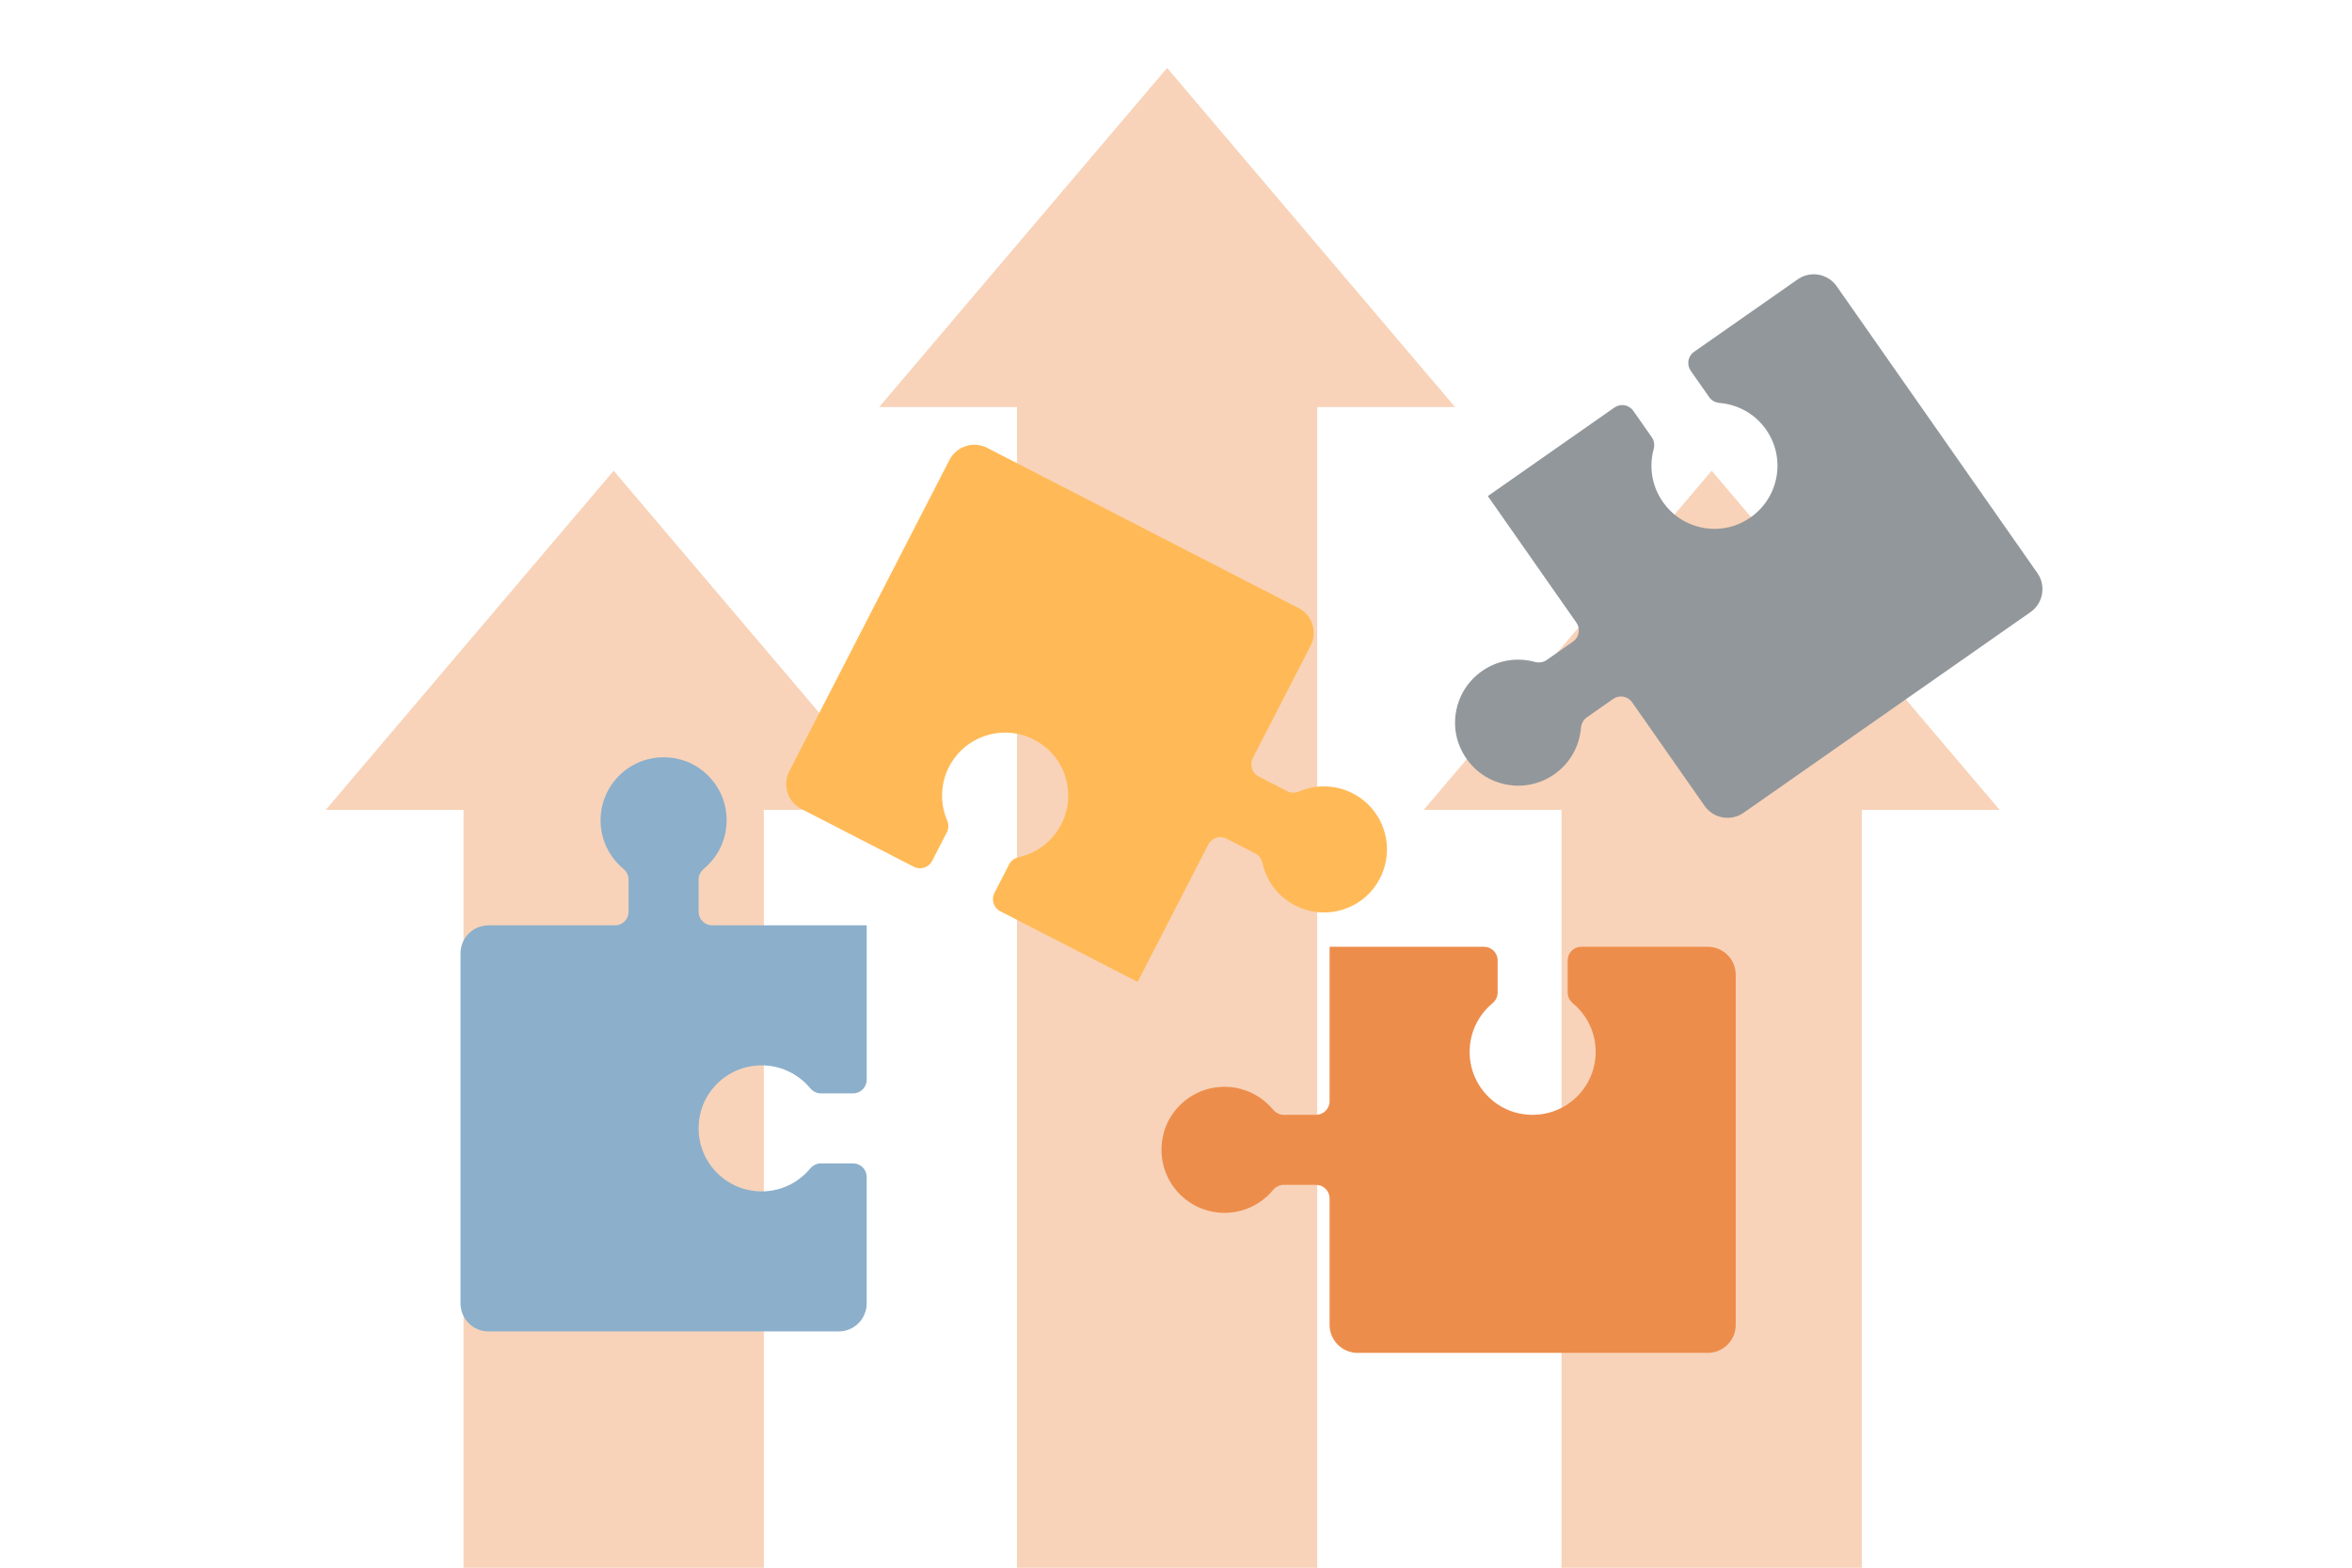 <?xml version="1.0" encoding="UTF-8"?>
<svg xmlns="http://www.w3.org/2000/svg" id="Ebene_1" version="1.1" viewBox="0 0 1799.955 1200">
  <polygon points="1113.526 311.573 893.163 51.987 672.8 311.573 778.26 311.573 778.26 1200 1008.066 1200 1008.066 311.573 1113.526 311.573" style="fill: #ed8d4c; opacity: .39;"></polygon>
  <polygon points="689.997 619.902 469.634 360.316 249.272 619.902 354.732 619.902 354.732 1200.329 584.537 1200.329 584.537 619.902 689.997 619.902" style="fill: #ed8d4c; opacity: .39;"></polygon>
  <polygon points="1530.278 619.902 1309.915 360.316 1089.552 619.902 1195.012 619.902 1195.012 1200.329 1424.818 1200.329 1424.818 619.902 1530.278 619.902" style="fill: #ed8d4c; opacity: .39;"></polygon>
  <path d="M870.618,751.599l-105.128-54.082c-5.106-2.627-7.116-8.895-4.489-14.002l11.314-21.992c1.491-2.898,4.289-4.751,7.467-5.467,15.891-3.581,29.843-15.123,35.465-32.624,5.927-18.452-.189-39.39-15.25-51.588-24.749-20.042-59.957-11.593-73.694,15.11-6.798,13.214-6.889,28.101-1.536,40.801,1.265,3.001,1.384,6.358-.105,9.253l-11.313,21.99c-2.627,5.106-8.895,7.116-14.002,4.489l-86.068-44.277c-10.529-5.415-14.672-18.339-9.256-28.867l122.579-238.278c5.416-10.528,18.34-14.672,28.868-9.256l238.279,122.579c10.528,5.416,14.672,18.34,9.256,28.868l-44.276,86.066c-2.627,5.106-.618,11.374,4.489,14.002l21.99,11.313c2.895,1.489,6.252,1.37,9.253.105,12.701-5.352,27.587-5.262,40.802,1.537,26.704,13.738,35.153,48.945,15.109,73.694-12.197,15.062-33.135,21.178-51.588,15.25-17.499-5.622-29.042-19.573-32.624-35.465-.717-3.179-2.57-5.977-5.467-7.467l-21.992-11.314c-5.106-2.627-11.374-.618-14.002,4.489l-54.082,105.129.002.001Z" style="fill: #ffba57;"></path>
  <path d="M1138.62,379.715l96.871-67.77c4.705-3.291,11.187-2.147,14.479,2.559l14.177,20.265c1.868,2.67,2.202,6.009,1.353,9.155-4.244,15.727-.541,33.451,12.317,46.587,13.558,13.849,34.932,18.204,52.747,10.571,29.271-12.544,38.218-47.63,21.004-72.235-8.519-12.177-21.645-19.2-35.375-20.388-3.244-.281-6.27-1.741-8.136-4.408l-14.177-20.265c-3.291-4.705-2.147-11.187,2.559-14.479l79.308-55.483c9.701-6.787,23.066-4.425,29.853,5.277l153.605,219.563c6.787,9.701,4.425,23.066-5.277,29.853l-219.563,153.605c-9.701,6.787-23.066,4.425-29.853-5.277l-55.482-79.306c-3.291-4.705-9.773-5.851-14.479-2.559l-20.263,14.176c-2.667,1.866-4.128,4.891-4.408,8.136-1.189,13.731-8.212,26.856-20.389,35.376-24.607,17.215-59.691,8.267-72.235-21.006-7.635-17.814-3.28-39.188,10.571-52.747,13.134-12.858,30.859-16.561,46.587-12.317,3.147.848,6.486.514,9.155-1.353l20.265-14.177c4.705-3.291,5.851-9.773,2.559-14.479l-67.771-96.872-.002.001Z" style="fill: #92979b;"></path>
  <path d="M1017.51,724.705h118.223c5.742,0,10.397,4.654,10.397,10.397v24.732c0,3.259-1.64,6.186-4.139,8.277-12.493,10.454-19.619,27.1-16.613,45.234,3.17,19.12,18.187,34.941,37.16,38.898,31.176,6.501,58.619-17.119,58.619-47.148,0-14.861-6.729-28.14-17.299-36.984-2.498-2.09-4.139-5.021-4.139-8.276v-24.732c0-5.742,4.654-10.397,10.397-10.397h96.787c11.84,0,21.437,9.597,21.437,21.437v267.96c0,11.84-9.597,21.437-21.437,21.437h-267.96c-11.84,0-21.437-9.597-21.437-21.437v-96.787c0-5.742-4.654-10.397-10.397-10.397h-24.727c-3.255,0-6.186,1.642-8.276,4.139-8.845,10.57-22.124,17.299-36.986,17.299-30.031,0-53.649-27.443-47.147-58.62,3.956-18.973,19.777-33.99,38.898-37.16,18.133-3.006,34.779,4.12,45.234,16.613,2.091,2.499,5.019,4.139,8.277,4.139h24.732c5.742,0,10.397-4.654,10.397-10.397v-118.225h-.002Z" style="fill: #ed8d4c;"></path>
  <path d="M663.264,708.29v118.223c0,5.742-4.654,10.397-10.397,10.397h-24.732c-3.259,0-6.186-1.64-8.277-4.139-10.454-12.493-27.1-19.619-45.234-16.613-19.12,3.17-34.941,18.187-38.898,37.16-6.501,31.176,17.119,58.619,47.148,58.619,14.86,0,28.14-6.729,36.984-17.299,2.09-2.498,5.021-4.139,8.276-4.139h24.729c5.742,0,10.397,4.654,10.397,10.397v96.787c0,11.84-9.597,21.437-21.437,21.437h-267.958c-11.84.002-21.437-9.594-21.437-21.434v-267.96c0-11.84,9.597-21.437,21.437-21.437h96.787c5.742,0,10.397-4.654,10.397-10.397v-24.729c0-3.255-1.642-6.186-4.139-8.276-10.57-8.845-17.299-22.124-17.299-36.986,0-30.031,27.443-53.649,58.62-47.147,18.973,3.956,33.99,19.777,37.16,38.898,3.006,18.133-4.12,34.779-16.613,45.234-2.499,2.091-4.139,5.019-4.139,8.277v24.732c0,5.742,4.654,10.397,10.397,10.397h118.225v-.002Z" style="fill: #8cafcb;"></path>
</svg>
